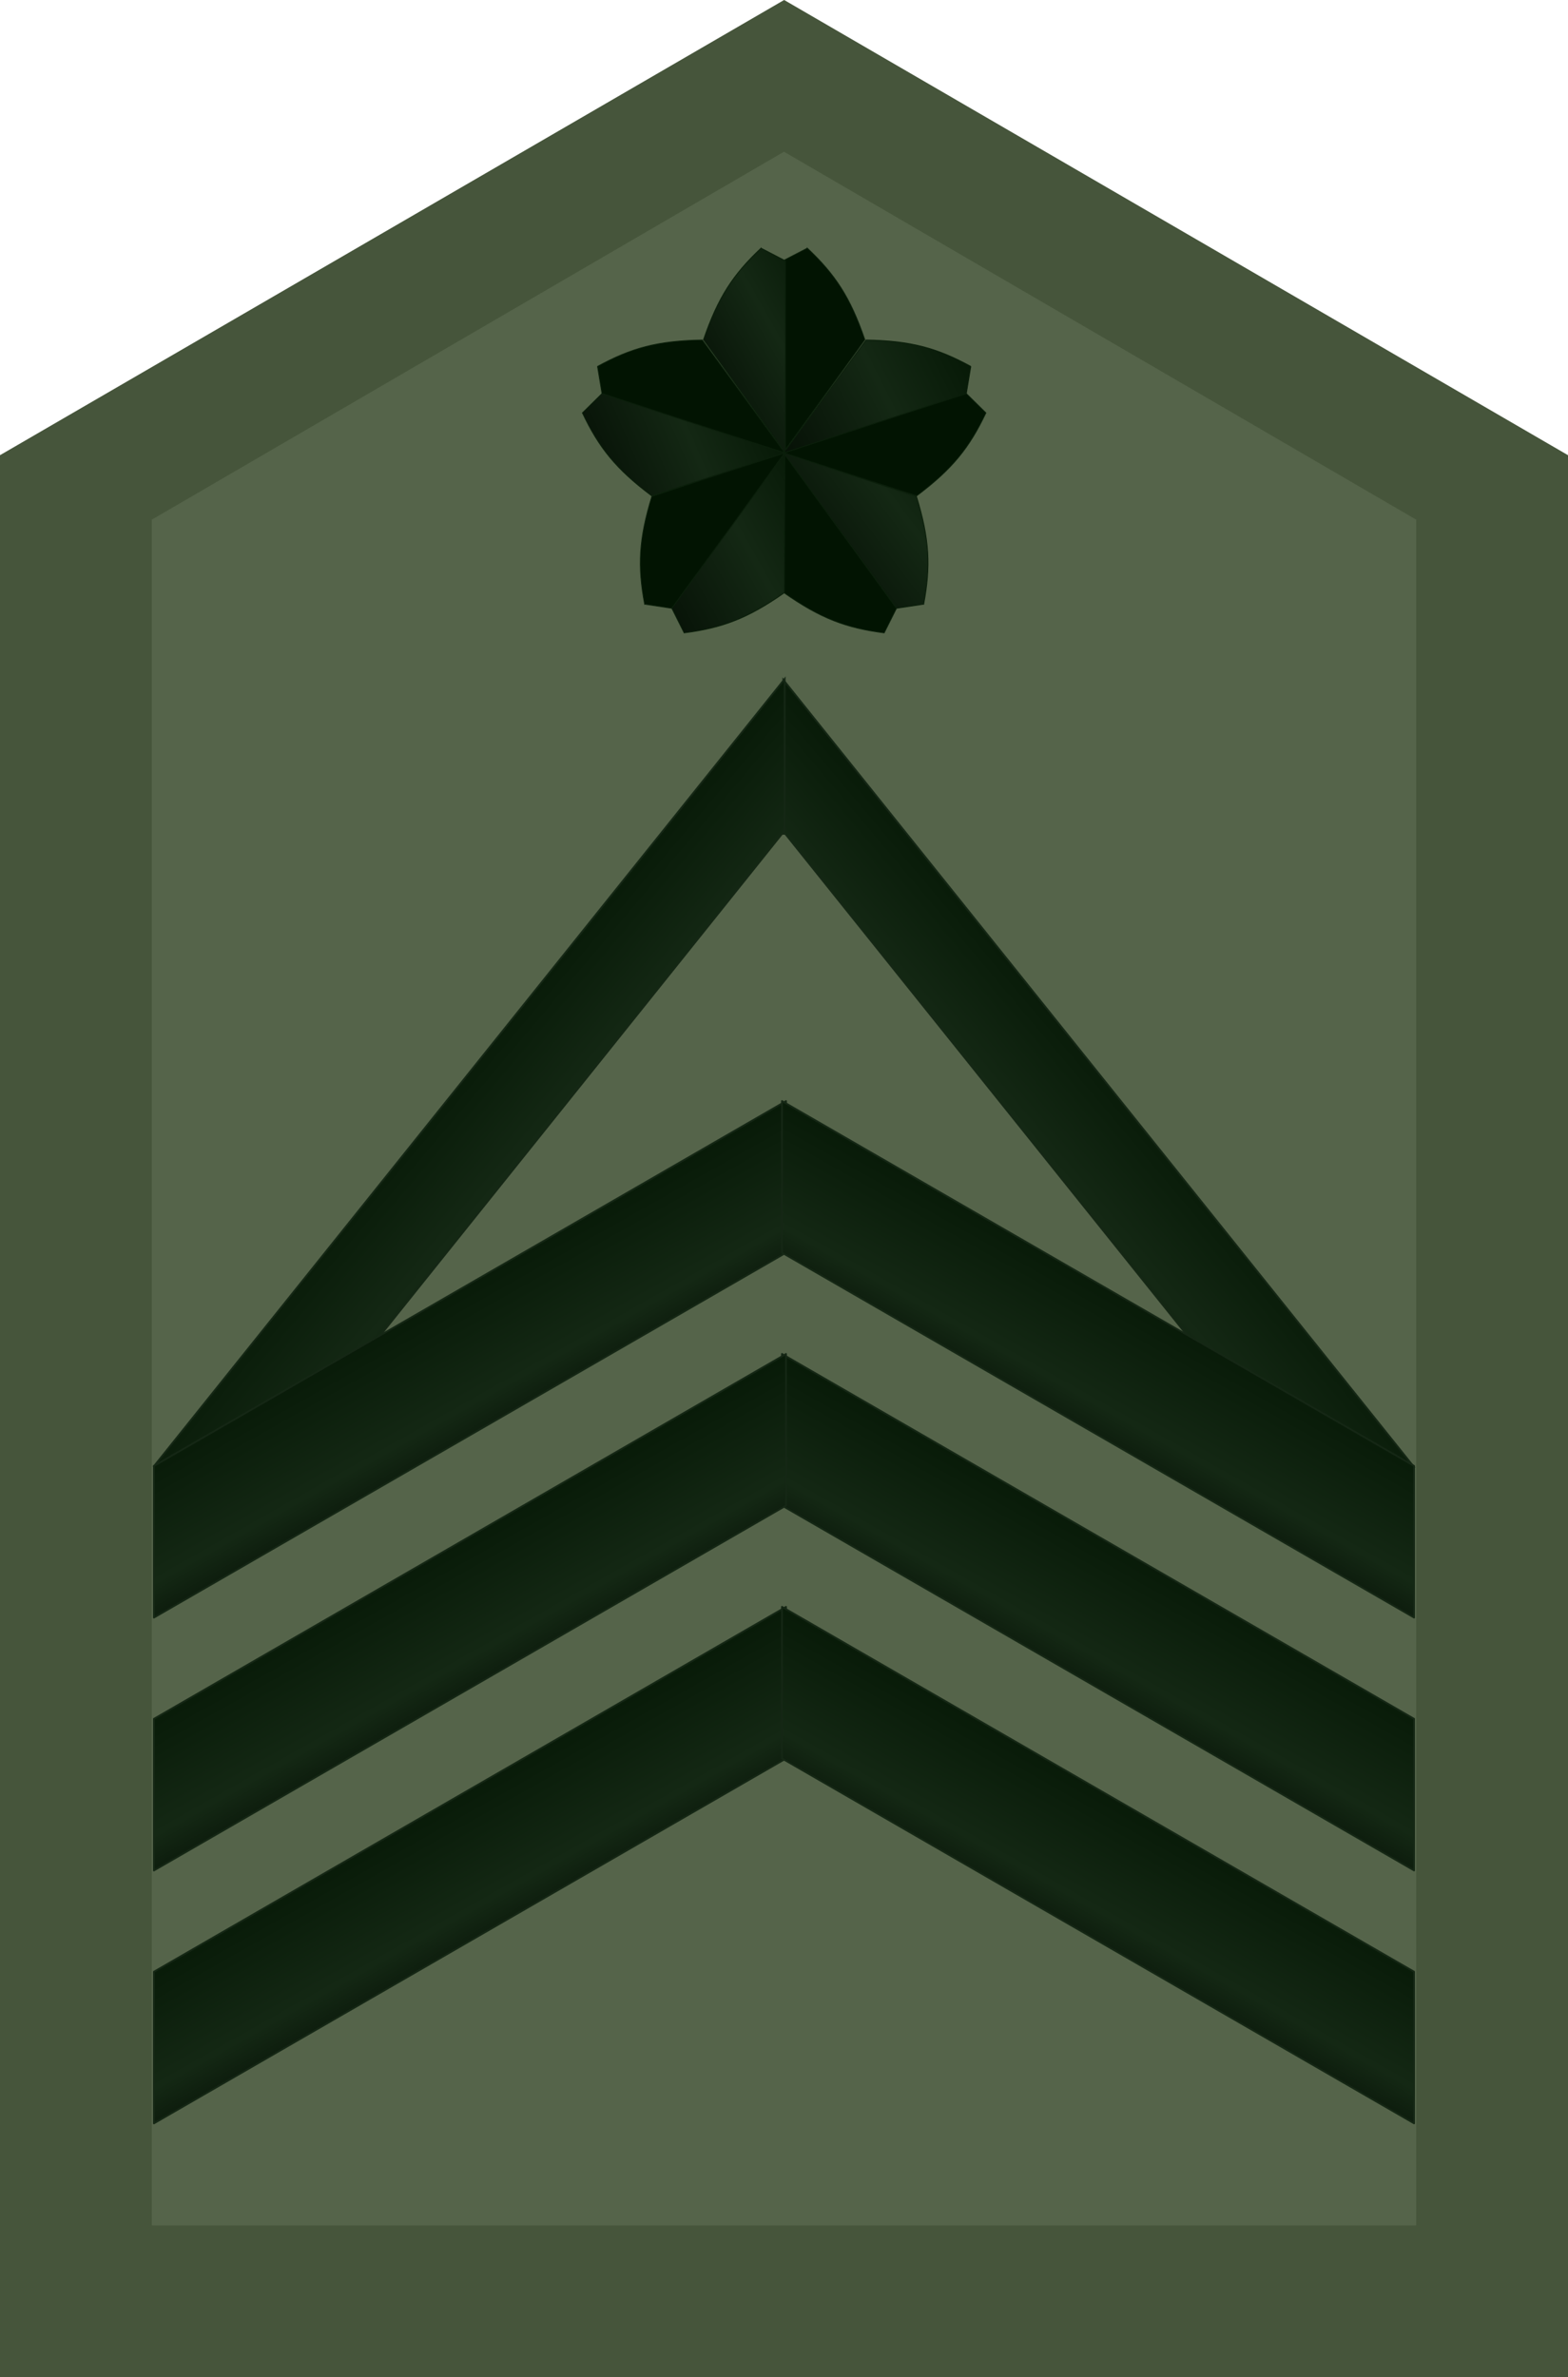 <?xml version="1.0" encoding="UTF-8" standalone="no"?>
<!-- Created with Inkscape (http://www.inkscape.org/) -->

<svg
   xmlns:osb="http://www.openswatchbook.org/uri/2009/osb"
   xmlns:dc="http://purl.org/dc/elements/1.1/"
   xmlns:cc="http://creativecommons.org/ns#"
   xmlns:rdf="http://www.w3.org/1999/02/22-rdf-syntax-ns#"
   xmlns:svg="http://www.w3.org/2000/svg"
   xmlns="http://www.w3.org/2000/svg"
   xmlns:xlink="http://www.w3.org/1999/xlink"
   xmlns:sodipodi="http://sodipodi.sourceforge.net/DTD/sodipodi-0.dtd"
   xmlns:inkscape="http://www.inkscape.org/namespaces/inkscape"
   width="109.843"
   height="166.535"
   id="svg2"
   version="1.1"
   inkscape:version="0.48.0 r9654"
   sodipodi:docname="JGSDF Sergeant Major insignia (miniature).svg">
  <defs
     id="defs4">
    <linearGradient
       id="linearGradient3171">
      <stop
         id="stop3173"
         offset="0"
         style="stop-color:#050f05;stop-opacity:1;" />
      <stop
         style="stop-color:#142814;stop-opacity:1;"
         offset="0.395"
         id="stop3175" />
      <stop
         id="stop3177"
         offset="1"
         style="stop-color:#021402;stop-opacity:1;" />
    </linearGradient>
    <linearGradient
       id="linearGradient3161">
      <stop
         id="stop3163"
         offset="0"
         style="stop-color:#050f05;stop-opacity:1;" />
      <stop
         style="stop-color:#142814;stop-opacity:1;"
         offset="0.399"
         id="stop3165" />
      <stop
         id="stop3167"
         offset="1"
         style="stop-color:#021402;stop-opacity:1;" />
    </linearGradient>
    <linearGradient
       id="linearGradient4293">
      <stop
         style="stop-color:#050f05;stop-opacity:1;"
         offset="0"
         id="stop4296" />
      <stop
         id="stop4298"
         offset="0.296"
         style="stop-color:#142814;stop-opacity:1;" />
      <stop
         style="stop-color:#021402;stop-opacity:1;"
         offset="1"
         id="stop4300" />
    </linearGradient>
    <linearGradient
       id="linearGradient5641"
       osb:paint="solid">
      <stop
         style="stop-color:#ffdc00;stop-opacity:1;"
         offset="0"
         id="stop5643" />
    </linearGradient>
    <linearGradient
       inkscape:collect="always"
       xlink:href="#linearGradient4554-5-9-3-3-6-8"
       id="linearGradient4809-0"
       gradientUnits="userSpaceOnUse"
       gradientTransform="matrix(0.325,0,0,0.325,37.048,648.339)"
       x1="129.053"
       y1="427.217"
       x2="196.566"
       y2="389.154" />
    <linearGradient
       id="linearGradient4554-5-9-3-3-6-8">
      <stop
         id="stop4556-20-2-8-73-3-4"
         offset="0"
         style="stop-color:#050f05;stop-opacity:1;" />
      <stop
         style="stop-color:#142814;stop-opacity:1;"
         offset="0.5"
         id="stop4558-3-6-8-58-4-3" />
      <stop
         id="stop4560-7-5-5-56-90-5"
         offset="1"
         style="stop-color:#021402;stop-opacity:1;" />
    </linearGradient>
    <linearGradient
       inkscape:collect="always"
       xlink:href="#linearGradient4554-5-9-3-3-6-8"
       id="linearGradient4811"
       gradientUnits="userSpaceOnUse"
       gradientTransform="matrix(0.325,0,0,0.325,36.897,648.229)"
       x1="164.639"
       y1="457.952"
       x2="251.103"
       y2="414.803" />
    <linearGradient
       inkscape:collect="always"
       xlink:href="#linearGradient4554-5-9-3-3-6-8"
       id="linearGradient4813"
       gradientUnits="userSpaceOnUse"
       gradientTransform="matrix(0.325,0,0,0.325,36.774,648.229)"
       x1="179.197"
       y1="509.358"
       x2="251.029"
       y2="455.114" />
    <linearGradient
       inkscape:collect="always"
       xlink:href="#linearGradient4554-5-9-3-3-6-8"
       id="linearGradient4815"
       gradientUnits="userSpaceOnUse"
       gradientTransform="matrix(0.325,0,0,0.325,36.742,648.265)"
       x1="94.707"
       y1="474.941"
       x2="175.959"
       y2="440.099" />
    <linearGradient
       y2="471.435"
       x2="195.62"
       y1="517.271"
       x1="114.139"
       gradientTransform="matrix(0.325,0,0,0.325,36.865,648.265)"
       gradientUnits="userSpaceOnUse"
       id="linearGradient4245"
       xlink:href="#linearGradient4554-5-9-3-3-6-8"
       inkscape:collect="always" />
    <linearGradient
       id="linearGradient4592-7-4-4-62">
      <stop
         style="stop-color:#050f05;stop-opacity:1;"
         offset="0"
         id="stop4594-3-8-1-75" />
      <stop
         id="stop4596-0-7-1-7"
         offset="0.314"
         style="stop-color:#142814;stop-opacity:1;" />
      <stop
         style="stop-color:#021402;stop-opacity:1;"
         offset="1"
         id="stop4598-7-4-5-8" />
    </linearGradient>
    <linearGradient
       id="linearGradient4293-8">
      <stop
         style="stop-color:#050f05;stop-opacity:1;"
         offset="0"
         id="stop4296-3" />
      <stop
         id="stop4298-9"
         offset="0.296"
         style="stop-color:#142814;stop-opacity:1;" />
      <stop
         style="stop-color:#021402;stop-opacity:1;"
         offset="1"
         id="stop4300-4" />
    </linearGradient>
    <linearGradient
       inkscape:collect="always"
       xlink:href="#linearGradient4592-7-4-4-62-7"
       id="linearGradient4366-5"
       gradientUnits="userSpaceOnUse"
       gradientTransform="matrix(-0.025,0,0,-0.501,70.357,1346.563)"
       x1="130.919"
       y1="871.954"
       x2="147.284"
       y2="903.004" />
    <linearGradient
       id="linearGradient4592-7-4-4-62-7">
      <stop
         style="stop-color:#050f05;stop-opacity:1;"
         offset="0"
         id="stop4594-3-8-1-75-3" />
      <stop
         id="stop4596-0-7-1-7-3"
         offset="0.314"
         style="stop-color:#142814;stop-opacity:1;" />
      <stop
         style="stop-color:#021402;stop-opacity:1;"
         offset="1"
         id="stop4598-7-4-5-8-0" />
    </linearGradient>
    <linearGradient
       inkscape:collect="always"
       xlink:href="#linearGradient4293-0"
       id="linearGradient4368-3"
       gradientUnits="userSpaceOnUse"
       gradientTransform="translate(23.205,774.357)"
       x1="61.247"
       y1="132.992"
       x2="69.23"
       y2="118.83" />
    <linearGradient
       id="linearGradient4293-0">
      <stop
         style="stop-color:#050f05;stop-opacity:1;"
         offset="0"
         id="stop4296-32" />
      <stop
         id="stop4298-1"
         offset="0.296"
         style="stop-color:#142814;stop-opacity:1;" />
      <stop
         style="stop-color:#021402;stop-opacity:1;"
         offset="1"
         id="stop4300-1" />
    </linearGradient>
    <linearGradient
       id="linearGradient4293-8-8">
      <stop
         style="stop-color:#050f05;stop-opacity:1;"
         offset="0"
         id="stop4296-3-1" />
      <stop
         id="stop4298-9-8"
         offset="0.296"
         style="stop-color:#142814;stop-opacity:1;" />
      <stop
         style="stop-color:#021402;stop-opacity:1;"
         offset="1"
         id="stop4300-4-7" />
    </linearGradient>
    <linearGradient
       y2="118.83"
       x2="69.23"
       y1="132.992"
       x1="61.247"
       gradientTransform="matrix(-1,0,0,1,112.051,774.358)"
       gradientUnits="userSpaceOnUse"
       id="linearGradient4401"
       xlink:href="#linearGradient4293-8-8"
       inkscape:collect="always" />
    <linearGradient
       inkscape:collect="always"
       xlink:href="#linearGradient4592-7-4-4-62-7-7"
       id="linearGradient4366-5-1"
       gradientUnits="userSpaceOnUse"
       gradientTransform="matrix(-0.025,0,0,-0.501,70.357,1346.563)"
       x1="130.919"
       y1="871.954"
       x2="147.284"
       y2="903.004" />
    <linearGradient
       id="linearGradient4592-7-4-4-62-7-7">
      <stop
         style="stop-color:#050f05;stop-opacity:1;"
         offset="0"
         id="stop4594-3-8-1-75-3-9" />
      <stop
         id="stop4596-0-7-1-7-3-4"
         offset="0.314"
         style="stop-color:#142814;stop-opacity:1;" />
      <stop
         style="stop-color:#021402;stop-opacity:1;"
         offset="1"
         id="stop4598-7-4-5-8-0-9" />
    </linearGradient>
    <linearGradient
       inkscape:collect="always"
       xlink:href="#linearGradient4293-0-0"
       id="linearGradient4368-3-8"
       gradientUnits="userSpaceOnUse"
       gradientTransform="translate(23.205,774.357)"
       x1="61.247"
       y1="132.992"
       x2="69.23"
       y2="118.83" />
    <linearGradient
       id="linearGradient4293-0-0">
      <stop
         style="stop-color:#050f05;stop-opacity:1;"
         offset="0"
         id="stop4296-32-0" />
      <stop
         id="stop4298-1-1"
         offset="0.296"
         style="stop-color:#142814;stop-opacity:1;" />
      <stop
         style="stop-color:#021402;stop-opacity:1;"
         offset="1"
         id="stop4300-1-8" />
    </linearGradient>
    <linearGradient
       id="linearGradient4293-8-8-0">
      <stop
         style="stop-color:#050f05;stop-opacity:1;"
         offset="0"
         id="stop4296-3-1-8" />
      <stop
         id="stop4298-9-8-9"
         offset="0.296"
         style="stop-color:#142814;stop-opacity:1;" />
      <stop
         style="stop-color:#021402;stop-opacity:1;"
         offset="1"
         id="stop4300-4-7-2" />
    </linearGradient>
    <linearGradient
       y2="118.83"
       x2="69.23"
       y1="132.992"
       x1="61.247"
       gradientTransform="matrix(-1,0,0,1,112.051,774.358)"
       gradientUnits="userSpaceOnUse"
       id="linearGradient4477"
       xlink:href="#linearGradient4293-8-8-0"
       inkscape:collect="always" />
    <linearGradient
       inkscape:collect="always"
       xlink:href="#linearGradient4293-8"
       id="linearGradient3900"
       gradientUnits="userSpaceOnUse"
       gradientTransform="matrix(-1,0,0,1,112.051,774.358)"
       x1="61.247"
       y1="132.992"
       x2="69.23"
       y2="118.83" />
    <linearGradient
       inkscape:collect="always"
       xlink:href="#linearGradient4293"
       id="linearGradient3903"
       gradientUnits="userSpaceOnUse"
       gradientTransform="translate(23.205,774.357)"
       x1="61.247"
       y1="132.992"
       x2="69.23"
       y2="118.83" />
    <linearGradient
       inkscape:collect="always"
       xlink:href="#linearGradient4592-7-4-4-62"
       id="linearGradient3906"
       gradientUnits="userSpaceOnUse"
       gradientTransform="matrix(-0.025,0,0,-0.501,70.357,1346.563)"
       x1="130.919"
       y1="871.954"
       x2="147.284"
       y2="903.004" />
    <linearGradient
       id="linearGradient4293-1">
      <stop
         style="stop-color:#050f05;stop-opacity:1;"
         offset="0"
         id="stop4296-8" />
      <stop
         id="stop4298-6"
         offset="0.296"
         style="stop-color:#142814;stop-opacity:1;" />
      <stop
         style="stop-color:#021402;stop-opacity:1;"
         offset="1"
         id="stop4300-0" />
    </linearGradient>
    <linearGradient
       id="linearGradient4592-7-4-4-62-9">
      <stop
         style="stop-color:#050f05;stop-opacity:1;"
         offset="0"
         id="stop4594-3-8-1-75-8" />
      <stop
         id="stop4596-0-7-1-7-5"
         offset="0.314"
         style="stop-color:#142814;stop-opacity:1;" />
      <stop
         style="stop-color:#021402;stop-opacity:1;"
         offset="1"
         id="stop4598-7-4-5-8-6" />
    </linearGradient>
    <linearGradient
       y2="903.004"
       x2="147.284"
       y1="871.954"
       x1="130.919"
       gradientTransform="matrix(-0.025,0,0,-0.501,70.333,1283.45)"
       gradientUnits="userSpaceOnUse"
       id="linearGradient3999"
       xlink:href="#linearGradient4592-7-4-4-62-9"
       inkscape:collect="always" />
    <linearGradient
       inkscape:collect="always"
       xlink:href="#linearGradient4293"
       id="linearGradient4028"
       gradientUnits="userSpaceOnUse"
       gradientTransform="translate(12.707,771.39)"
       x1="61.889"
       y1="78.545"
       x2="76.181"
       y2="66.493" />
    <linearGradient
       inkscape:collect="always"
       xlink:href="#linearGradient4293-1"
       id="linearGradient4030"
       gradientUnits="userSpaceOnUse"
       gradientTransform="matrix(-1,0,0,1,122.613,771.328)"
       x1="61.889"
       y1="78.545"
       x2="76.181"
       y2="66.493" />
    <linearGradient
       inkscape:collect="always"
       xlink:href="#linearGradient4293-1"
       id="linearGradient3079"
       gradientUnits="userSpaceOnUse"
       gradientTransform="matrix(-1,0,0,1,109.875,0.445)"
       x1="61.889"
       y1="78.545"
       x2="76.181"
       y2="66.493" />
    <linearGradient
       inkscape:collect="always"
       xlink:href="#linearGradient4293"
       id="linearGradient3082"
       gradientUnits="userSpaceOnUse"
       gradientTransform="translate(-0.032,0.507)"
       x1="61.889"
       y1="78.545"
       x2="76.181"
       y2="66.493" />
    <linearGradient
       inkscape:collect="always"
       xlink:href="#linearGradient4293-1-7"
       id="linearGradient3079-1"
       gradientUnits="userSpaceOnUse"
       gradientTransform="matrix(-1,0,0,1,109.629,771.704)"
       x1="61.889"
       y1="78.545"
       x2="76.181"
       y2="66.493" />
    <linearGradient
       id="linearGradient4293-1-7">
      <stop
         style="stop-color:#050f05;stop-opacity:1;"
         offset="0"
         id="stop4296-8-4" />
      <stop
         id="stop4298-6-0"
         offset="0.296"
         style="stop-color:#142814;stop-opacity:1;" />
      <stop
         style="stop-color:#021402;stop-opacity:1;"
         offset="1"
         id="stop4300-0-9" />
    </linearGradient>
    <linearGradient
       id="linearGradient4293-88">
      <stop
         style="stop-color:#050f05;stop-opacity:1;"
         offset="0"
         id="stop4296-2" />
      <stop
         id="stop4298-4"
         offset="0.296"
         style="stop-color:#142814;stop-opacity:1;" />
      <stop
         style="stop-color:#021402;stop-opacity:1;"
         offset="1"
         id="stop4300-5" />
    </linearGradient>
    <linearGradient
       y2="66.493"
       x2="76.181"
       y1="78.545"
       x1="61.889"
       gradientTransform="translate(-0.278,771.766)"
       gradientUnits="userSpaceOnUse"
       id="linearGradient3106"
       xlink:href="#linearGradient4293-88"
       inkscape:collect="always" />
    <linearGradient
       inkscape:collect="always"
       xlink:href="#linearGradient4293-88"
       id="linearGradient3143"
       gradientUnits="userSpaceOnUse"
       gradientTransform="translate(-0.278,771.766)"
       x1="61.889"
       y1="78.545"
       x2="76.181"
       y2="66.493" />
    <linearGradient
       inkscape:collect="always"
       xlink:href="#linearGradient4293-1-7"
       id="linearGradient3145"
       gradientUnits="userSpaceOnUse"
       gradientTransform="matrix(-1,0,0,1,109.629,771.704)"
       x1="61.889"
       y1="78.545"
       x2="76.181"
       y2="66.493" />
    <linearGradient
       inkscape:collect="always"
       xlink:href="#linearGradient4293-1-7"
       id="linearGradient3148"
       gradientUnits="userSpaceOnUse"
       gradientTransform="matrix(-1,0,0,1,122.582,781.958)"
       x1="61.889"
       y1="78.545"
       x2="76.181"
       y2="66.493" />
    <linearGradient
       inkscape:collect="always"
       xlink:href="#linearGradient4293-88"
       id="linearGradient3151"
       gradientUnits="userSpaceOnUse"
       gradientTransform="translate(12.675,782.02)"
       x1="61.889"
       y1="78.545"
       x2="76.181"
       y2="66.493" />
    <linearGradient
       inkscape:collect="always"
       xlink:href="#linearGradient3161"
       id="linearGradient3159"
       gradientUnits="userSpaceOnUse"
       gradientTransform="translate(-0.032,0.507)"
       x1="61.889"
       y1="78.545"
       x2="76.181"
       y2="66.493" />
    <linearGradient
       inkscape:collect="always"
       xlink:href="#linearGradient3171"
       id="linearGradient3169"
       gradientUnits="userSpaceOnUse"
       gradientTransform="matrix(-1,0,0,1,109.875,0.445)"
       x1="61.889"
       y1="78.545"
       x2="76.181"
       y2="66.493" />
  </defs>
  <sodipodi:namedview
     id="base"
     pagecolor="#ffffff"
     bordercolor="#666666"
     borderopacity="1.0"
     inkscape:pageopacity="0.0"
     inkscape:pageshadow="2"
     inkscape:zoom="4.4795273"
     inkscape:cx="54.921259"
     inkscape:cy="83.267716"
     inkscape:document-units="mm"
     inkscape:current-layer="layer1"
     showgrid="true"
     units="mm"
     showguides="false"
     inkscape:guide-bbox="true"
     inkscape:snap-grids="true"
     fit-margin-top="0"
     fit-margin-left="0"
     fit-margin-right="0"
     fit-margin-bottom="0"
     inkscape:window-width="1280"
     inkscape:window-height="975"
     inkscape:window-x="-4"
     inkscape:window-y="-4"
     inkscape:window-maximized="1"
     inkscape:showpageshadow="false"
     inkscape:object-paths="false">
    <inkscape:grid
       type="xygrid"
       id="grid2993"
       empspacing="5"
       visible="true"
       enabled="true"
       snapvisiblegridlinesonly="true"
       units="mm"
       spacingx="0.5mm"
       spacingy="0.5mm" />
  </sodipodi:namedview>
  <g
     inkscape:label="レイヤー 1"
     inkscape:groupmode="layer"
     id="layer1"
     transform="translate(-12.707,-770.883)">
    <path
       style="fill:#46553b;fill-opacity:1;fill-rule:nonzero;stroke:none"
       d="m 12.707,937.418 0,-134.646 54.931,-31.89 54.912,31.89 0,134.646 z"
       id="rect8397"
       inkscape:connector-curvature="0"
       sodipodi:nodetypes="cccccc" />
    <path
       style="fill:#55644a;fill-opacity:1;fill-rule:nonzero;stroke:none"
       d="m 23.337,926.788 1e-6,-119.498 44.291,-25.778 44.291,25.778 0,119.498 z"
       id="rect8397-6"
       inkscape:connector-curvature="0"
       sodipodi:nodetypes="cccccc" />
    <g
       id="g4234-3-2"
       transform="matrix(0.56,0,0,0.56,16.138,356.068)">
      <path
         sodipodi:nodetypes="ccccc"
         inkscape:connector-curvature="0"
         id="path3688-0-7-9-0-8-6-6-8"
         d="m 94.865,771.789 -3.056,1.584 0,24.043 10.246,-14.186 c -1.814,-5.3 -3.704,-8.151 -7.19,-11.441 z"
         style="color:#000000;fill:#021402;fill-opacity:1;stroke:#0a1e0a;stroke-width:0.106;stroke-linecap:butt;stroke-linejoin:miter;stroke-miterlimit:4;stroke-opacity:1;stroke-dasharray:none;stroke-dashoffset:0;marker:none;visibility:visible;display:inline;overflow:visible;enable-background:accumulate" />
      <path
         sodipodi:nodetypes="ccccc"
         inkscape:connector-curvature="0"
         id="path3688-0-7-9-4-5-3-2-0-8"
         d="m 117.203,792.394 -2.451,-2.417 -22.866,7.43 16.657,5.361 c 4.48,-3.363 6.607,-6.041 8.659,-10.373 z"
         style="color:#000000;fill:#021402;fill-opacity:1;stroke:#0a1e0a;stroke-width:0.106;stroke-linecap:butt;stroke-linejoin:miter;stroke-miterlimit:4;stroke-opacity:1;stroke-dasharray:none;stroke-dashoffset:0;marker:none;visibility:visible;display:inline;overflow:visible;enable-background:accumulate" />
      <path
         sodipodi:nodetypes="ccccc"
         inkscape:connector-curvature="0"
         id="path3688-0-7-9-4-8-3-0-03-6-1"
         d="m 104.477,819.914 1.541,-3.078 -14.132,-19.451 0.049,17.499 c 4.582,3.222 7.788,4.417 12.541,5.03 z"
         style="color:#000000;fill:#021402;fill-opacity:1;stroke:#0a1e0a;stroke-width:0.106;stroke-linecap:butt;stroke-linejoin:miter;stroke-miterlimit:4;stroke-opacity:1;stroke-dasharray:none;stroke-dashoffset:0;marker:none;visibility:visible;display:inline;overflow:visible;enable-background:accumulate" />
      <path
         sodipodi:nodetypes="ccccc"
         inkscape:connector-curvature="0"
         id="path3688-0-7-9-6-5-4-1-2-5-9-8"
         d="m 68.621,786.581 0.562,3.396 22.866,7.43 -10.325,-14.128 c -5.601,0.087 -8.897,1.004 -13.103,3.302 z"
         style="color:#000000;fill:#021402;fill-opacity:1;stroke:#0a1e0a;stroke-width:0.106;stroke-linecap:butt;stroke-linejoin:miter;stroke-miterlimit:4;stroke-opacity:1;stroke-dasharray:none;stroke-dashoffset:0;marker:none;visibility:visible;display:inline;overflow:visible;enable-background:accumulate" />
      <path
         sodipodi:nodetypes="ccccc"
         inkscape:connector-curvature="0"
         id="path3688-0-7-9-6-5-8-6-0-2-6-7-6"
         d="m 74.514,816.322 3.403,0.515 14.132,-19.451 -16.627,5.454 c -1.648,5.354 -1.794,8.771 -0.908,13.482 z"
         style="color:#000000;fill:#021402;fill-opacity:1;stroke:#0a1e0a;stroke-width:0.106;stroke-linecap:butt;stroke-linejoin:miter;stroke-miterlimit:4;stroke-opacity:1;stroke-dasharray:none;stroke-dashoffset:0;marker:none;visibility:visible;display:inline;overflow:visible;enable-background:accumulate" />
      <path
         sodipodi:nodetypes="ccccc"
         inkscape:connector-curvature="0"
         id="path3688-0-7-9-6-6-3-6-8-0"
         d="m 89.071,771.789 3.056,1.584 0,24.043 -10.246,-14.186 c 1.814,-5.3 3.704,-8.151 7.19,-11.441 z"
         style="color:#000000;fill:url(#linearGradient4809-0);fill-opacity:1;stroke:#0a1e0a;stroke-width:0.106;stroke-linecap:butt;stroke-linejoin:miter;stroke-miterlimit:4;stroke-opacity:1;stroke-dasharray:none;stroke-dashoffset:0;marker:none;visibility:visible;display:inline;overflow:visible;enable-background:accumulate" />
      <path
         sodipodi:nodetypes="ccccc"
         inkscape:connector-curvature="0"
         id="path3688-0-7-9-6-5-7-6-6-9-2"
         d="m 115.315,786.581 -0.562,3.396 -22.866,7.43 10.325,-14.128 c 5.601,0.087 8.897,1.004 13.103,3.302 z"
         style="color:#000000;fill:url(#linearGradient4811);fill-opacity:1;stroke:#0a1e0a;stroke-width:0.106;stroke-linecap:butt;stroke-linejoin:miter;stroke-miterlimit:4;stroke-opacity:1;stroke-dasharray:none;stroke-dashoffset:0;marker:none;visibility:visible;display:inline;overflow:visible;enable-background:accumulate" />
      <path
         sodipodi:nodetypes="ccccc"
         inkscape:connector-curvature="0"
         id="path3688-0-7-9-6-5-8-50-7-7-4-4"
         d="m 109.422,816.322 -3.403,0.515 -14.132,-19.451 16.627,5.454 c 1.648,5.354 1.794,8.771 0.908,13.482 z"
         style="color:#000000;fill:url(#linearGradient4813);fill-opacity:1;stroke:#0a1e0a;stroke-width:0.106;stroke-linecap:butt;stroke-linejoin:miter;stroke-miterlimit:4;stroke-opacity:1;stroke-dasharray:none;stroke-dashoffset:0;marker:none;visibility:visible;display:inline;overflow:visible;enable-background:accumulate" />
      <path
         sodipodi:nodetypes="ccccc"
         inkscape:connector-curvature="0"
         id="path3688-0-7-9-4-6-04-1-6-15-9"
         d="m 66.732,792.394 2.451,-2.417 22.866,7.43 -16.657,5.361 c -4.48,-3.363 -6.607,-6.041 -8.659,-10.373 z"
         style="color:#000000;fill:url(#linearGradient4815);fill-opacity:1;stroke:#0a1e0a;stroke-width:0.106;stroke-linecap:butt;stroke-linejoin:miter;stroke-miterlimit:4;stroke-opacity:1;stroke-dasharray:none;stroke-dashoffset:0;marker:none;visibility:visible;display:inline;overflow:visible;enable-background:accumulate" />
      <path
         sodipodi:nodetypes="ccccc"
         inkscape:connector-curvature="0"
         id="path3688-0-7-9-4-8-0-5-5-7-6-0"
         d="m 79.458,819.914 -1.541,-3.078 14.132,-19.451 -0.049,17.499 c -4.582,3.222 -7.788,4.417 -12.541,5.03 z"
         style="color:#000000;fill:url(#linearGradient4245);fill-opacity:1;stroke:#0a1e0a;stroke-width:0.106;stroke-linecap:butt;stroke-linejoin:miter;stroke-miterlimit:4;stroke-opacity:1;stroke-dasharray:none;stroke-dashoffset:0;marker:none;visibility:visible;display:inline;overflow:visible;enable-background:accumulate" />
    </g>
    <path
       style="opacity:1;fill:url(#linearGradient3906);fill-opacity:1;fill-rule:nonzero;stroke:#142814;stroke-width:0.02;stroke-miterlimit:4;stroke-opacity:1;stroke-dasharray:none"
       d="m 69.552,885.971 -1.782,-2.319 -1.762,2.319 0.143,8.157 3.472,0 z"
       id="path8766-6-8-3-8"
       inkscape:connector-curvature="0"
       sodipodi:nodetypes="cccccc" />
    <path
       inkscape:connector-curvature="0"
       style="fill:url(#linearGradient3900);fill-opacity:1;fill-rule:nonzero;stroke:#152715;stroke-width:0.124;stroke-linecap:butt;stroke-linejoin:round;stroke-miterlimit:4;stroke-opacity:1;stroke-dasharray:none;stroke-dashoffset:0;opacity:1"
       d="m 67.77,883.452 0,10.625 -44.281,25.562 0,-10.625 44.281,-25.562 z"
       id="path4258-4" />
    <g
       transform="translate(0,-17.717)"
       id="g4361-2"
       style="opacity:1">
      <path
         sodipodi:nodetypes="cccccc"
         inkscape:connector-curvature="0"
         id="path8766-6-8-3-8-8"
         d="m 69.552,885.971 -1.782,-2.319 -1.762,2.319 0.143,8.157 3.472,0 z"
         style="opacity:0.959;fill:url(#linearGradient4366-5);fill-opacity:1;fill-rule:nonzero;stroke:#142814;stroke-width:0.02;stroke-miterlimit:4;stroke-opacity:1;stroke-dasharray:none" />
      <path
         inkscape:connector-curvature="0"
         id="path4258-9"
         d="m 67.486,883.45 0,10.625 44.281,25.562 0,-10.625 -44.281,-25.562 z"
         style="fill:url(#linearGradient4368-3);fill-opacity:1;fill-rule:nonzero;stroke:#152715;stroke-width:0.124;stroke-linecap:butt;stroke-linejoin:round;stroke-miterlimit:4;stroke-opacity:1;stroke-dasharray:none;stroke-dashoffset:0" />
      <path
         id="path4258-4-2"
         d="m 67.77,883.452 0,10.625 -44.281,25.562 0,-10.625 44.281,-25.562 z"
         style="fill:url(#linearGradient4401);fill-opacity:1;fill-rule:nonzero;stroke:#152715;stroke-width:0.124;stroke-linecap:butt;stroke-linejoin:round;stroke-miterlimit:4;stroke-opacity:1;stroke-dasharray:none;stroke-dashoffset:0"
         inkscape:connector-curvature="0" />
    </g>
    <path
       style="fill:url(#linearGradient3999);fill-opacity:1;fill-rule:nonzero;stroke:#142814;stroke-width:0.02;stroke-miterlimit:4;stroke-opacity:1;stroke-dasharray:none"
       d="m 69.425,822.261 -1.772,-3.543 -1.72,3.543 -0.077,7.087 3.543,0 z"
       id="path8766-6-8-3-8-6"
       inkscape:connector-curvature="0"
       sodipodi:nodetypes="cccccc" />
    <path
       style="fill:url(#linearGradient3903);fill-opacity:1;fill-rule:nonzero;stroke:#152715;stroke-width:0.124;stroke-linecap:butt;stroke-linejoin:round;stroke-miterlimit:4;stroke-opacity:1;stroke-dasharray:none;stroke-dashoffset:0;opacity:1"
       d="m 67.486,883.45 0,10.625 44.281,25.562 0,-10.625 -44.281,-25.562 z"
       id="path4258"
       inkscape:connector-curvature="0" />
    <path
       style="font-size:medium;font-style:normal;font-variant:normal;font-weight:normal;font-stretch:normal;text-indent:0;text-align:start;text-decoration:none;line-height:normal;letter-spacing:normal;word-spacing:normal;text-transform:none;direction:ltr;block-progression:tb;writing-mode:lr-tb;text-anchor:start;baseline-shift:baseline;color:#000000;fill:url(#linearGradient3159);fill-opacity:1;stroke:#152715;stroke-width:0.124;stroke-miterlimit:4;stroke-opacity:1;stroke-dasharray:none;marker:none;visibility:visible;display:inline;overflow:visible;enable-background:accumulate;font-family:Sans;-inkscape-font-specification:Sans"
       d="M 54.875 47.625 L 54.875 58.25 L 92.188 104.812 L 96.531 104.812 L 99.062 102.781 L 54.875 47.625 z "
       id="path3846"
       transform="translate(12.707,770.883)" />
    <path
       style="font-size:medium;font-style:normal;font-variant:normal;font-weight:normal;font-stretch:normal;text-indent:0;text-align:start;text-decoration:none;line-height:normal;letter-spacing:normal;word-spacing:normal;text-transform:none;direction:ltr;block-progression:tb;writing-mode:lr-tb;text-anchor:start;baseline-shift:baseline;color:#000000;fill:url(#linearGradient3169);fill-opacity:1;stroke:#152715;stroke-width:0.124;stroke-miterlimit:4;stroke-opacity:1;stroke-dasharray:none;marker:none;visibility:visible;display:inline;overflow:visible;enable-background:accumulate;font-family:Sans;-inkscape-font-specification:Sans"
       d="M 54.969 47.562 L 10.781 102.719 L 13.406 104.812 L 17.625 104.812 L 54.969 58.188 L 54.969 47.562 z "
       id="path3846-2"
       transform="translate(12.707,770.883)" />
    <g
       transform="translate(0,-35.433)"
       id="g4361-2-8"
       style="opacity:1">
      <path
         sodipodi:nodetypes="cccccc"
         inkscape:connector-curvature="0"
         id="path8766-6-8-3-8-8-0"
         d="m 69.552,885.971 -1.782,-2.319 -1.762,2.319 0.143,8.157 3.472,0 z"
         style="opacity:0.959;fill:url(#linearGradient4366-5-1);fill-opacity:1;fill-rule:nonzero;stroke:#142814;stroke-width:0.02;stroke-miterlimit:4;stroke-opacity:1;stroke-dasharray:none" />
      <path
         id="path4258-4-2-5"
         d="m 67.77,883.452 0,10.625 -44.281,25.562 0,-10.625 44.281,-25.562 z"
         style="fill:url(#linearGradient4477);fill-opacity:1;fill-rule:nonzero;stroke:#152715;stroke-width:0.124;stroke-linecap:butt;stroke-linejoin:round;stroke-miterlimit:4;stroke-opacity:1;stroke-dasharray:none;stroke-dashoffset:0"
         inkscape:connector-curvature="0" />
      <path
         inkscape:connector-curvature="0"
         id="path4258-9-8"
         d="m 67.486,883.45 0,10.625 44.281,25.562 0,-10.625 -44.281,-25.562 z"
         style="fill:url(#linearGradient4368-3-8);fill-opacity:1;fill-rule:nonzero;stroke:#152715;stroke-width:0.124;stroke-linecap:butt;stroke-linejoin:round;stroke-miterlimit:4;stroke-opacity:1;stroke-dasharray:none;stroke-dashoffset:0" />
    </g>
  </g>
</svg>
